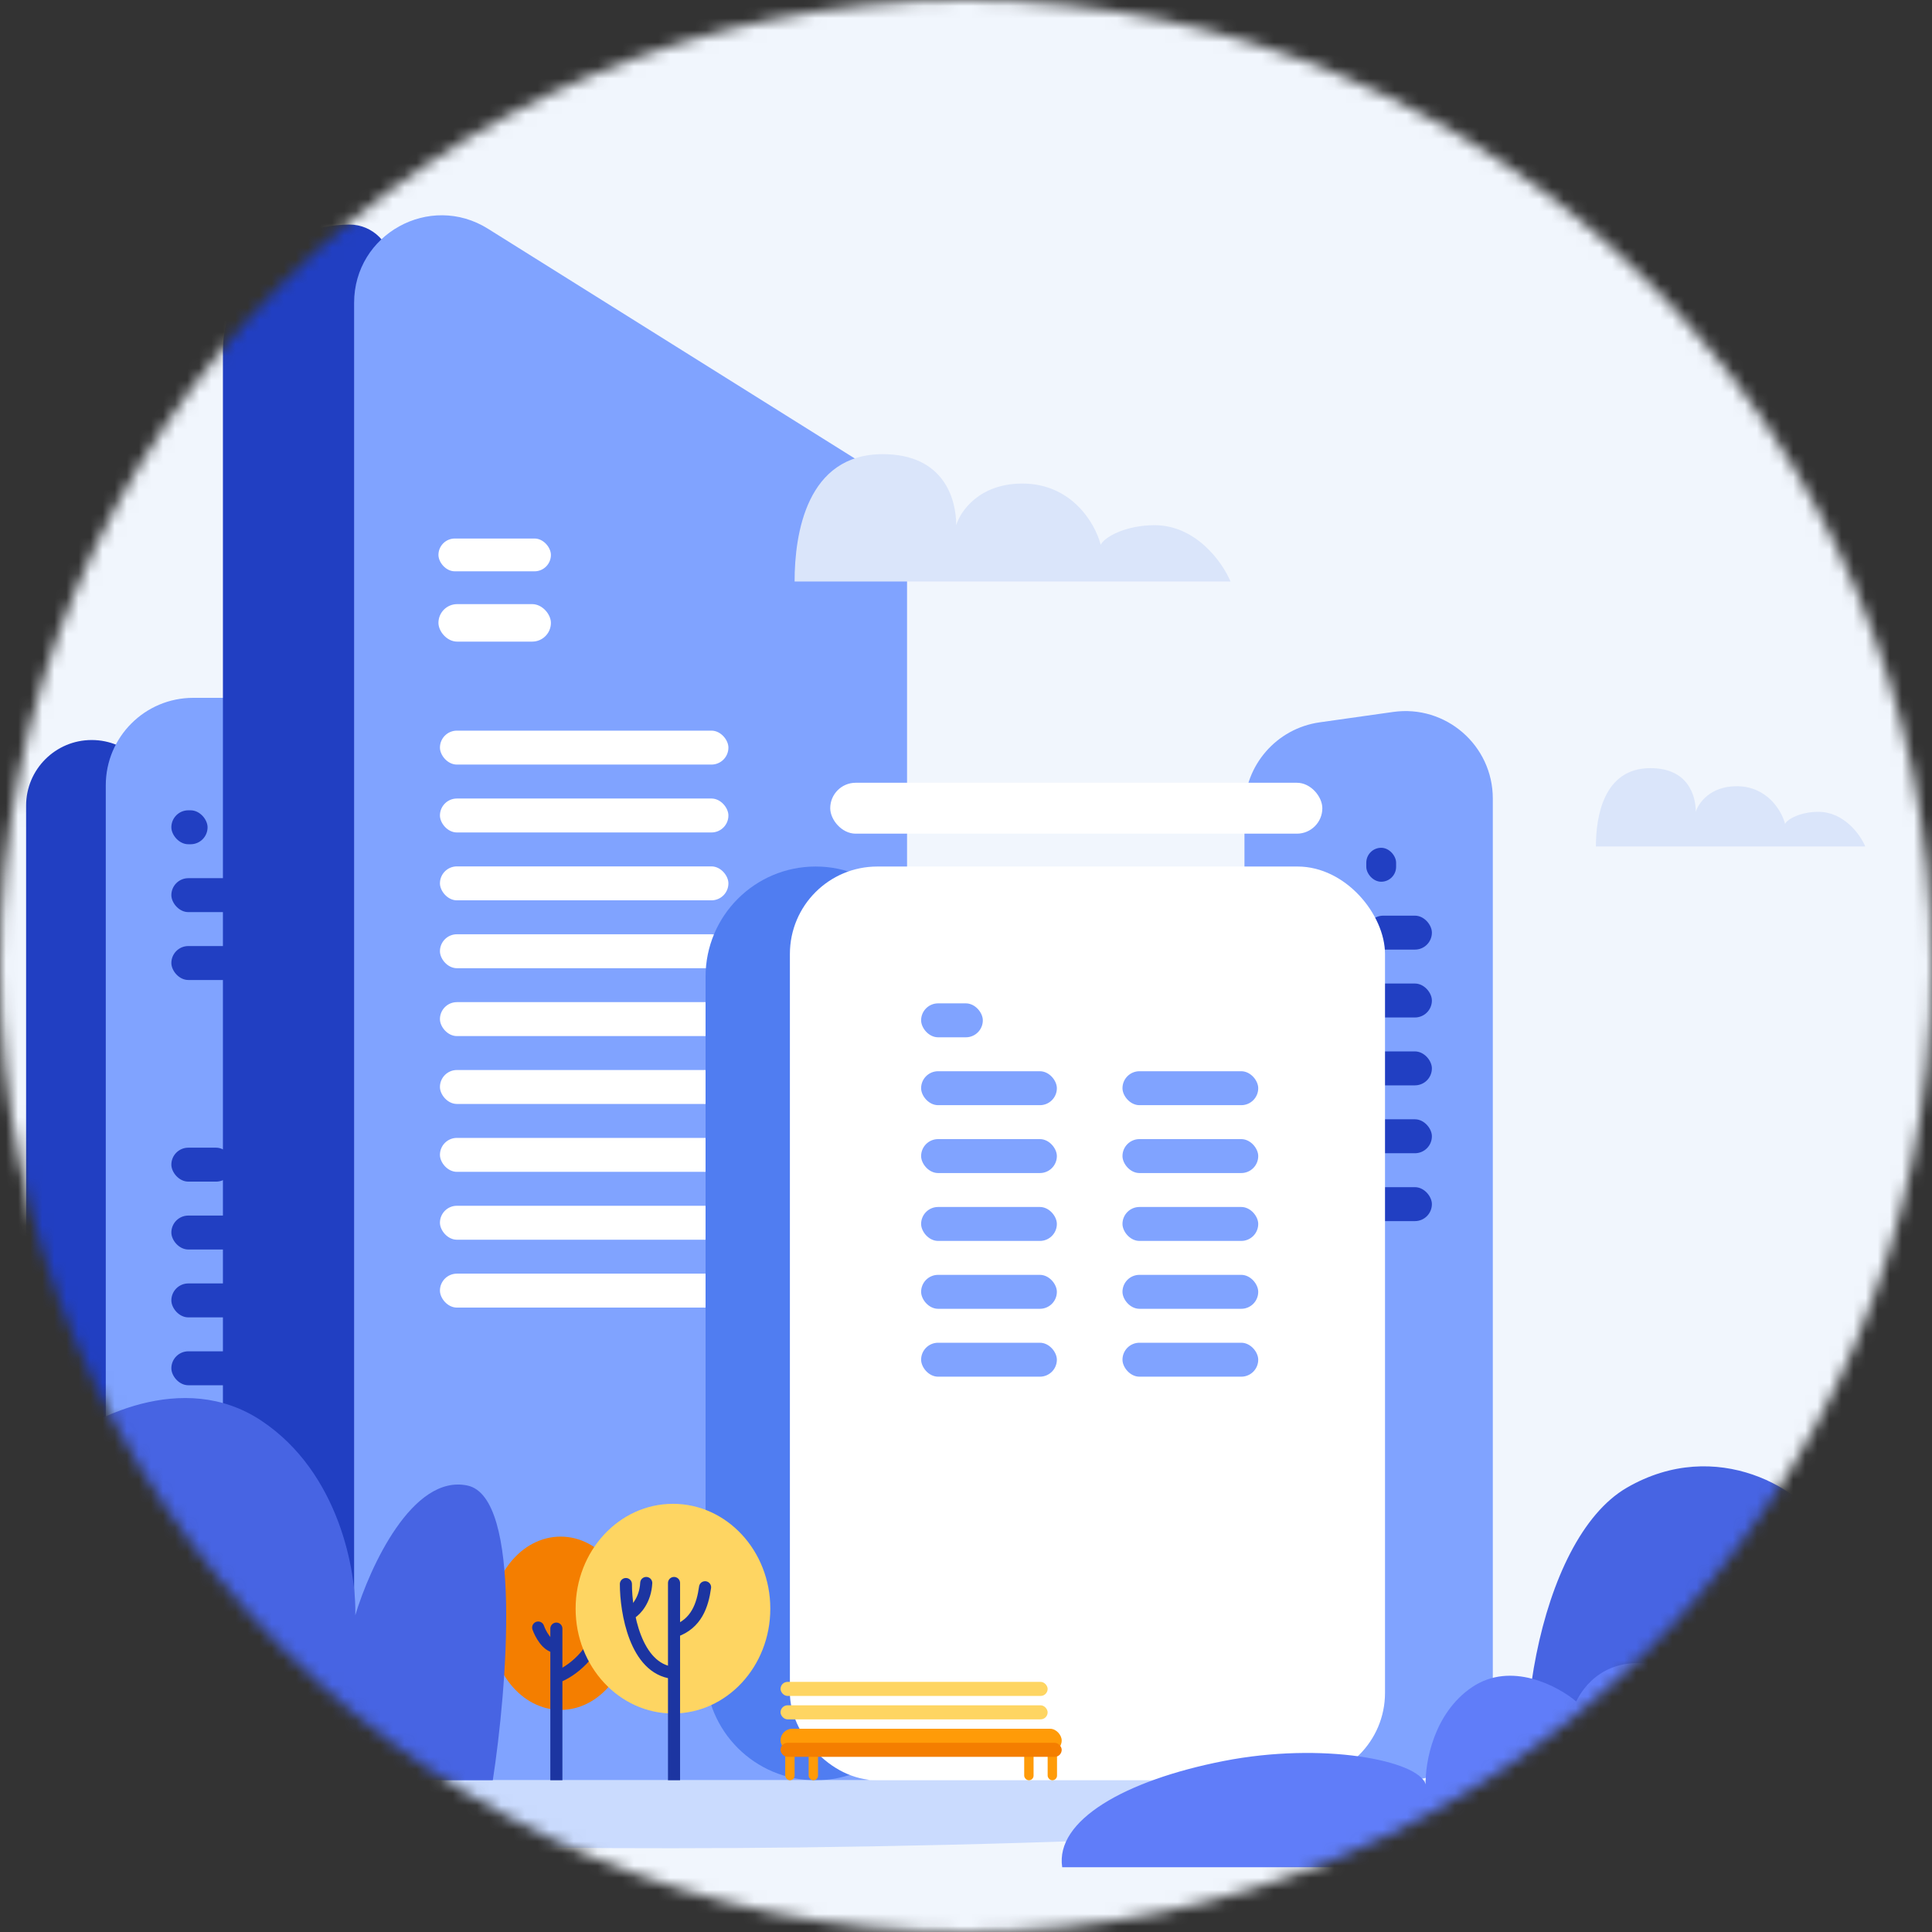 <svg width="160" height="160" viewBox="0 0 160 160" fill="none" xmlns="http://www.w3.org/2000/svg">
  <rect x="0" y="0" width="160" height="160" fill="#333333" stroke="none"/>
  <mask id="mask0_967_3153" style="mask-type:alpha" maskUnits="userSpaceOnUse" x="0" y="0" width="160" height="160">
    <circle cx="80" cy="80" r="80" fill="#DAE5FA" />
  </mask>
  <g mask="url(#mask0_967_3153)">
    <rect x="-6" y="-6" width="172" height="172" fill="#F1F6FD" />
    <path
      d="M103.061 66.992C103.061 63.384 105.716 60.327 109.288 59.821L115.371 58.961C119.731 58.343 123.628 61.728 123.628 66.132V140.193C123.628 144.193 120.386 147.436 116.386 147.436H110.303C106.303 147.436 103.061 144.193 103.061 140.193L103.061 66.992Z"
      fill="#80A3FF" />
    <path
      d="M2.162 66.718C2.162 63.717 4.595 61.285 7.595 61.285C10.596 61.285 13.028 63.717 13.028 66.718V142.003C13.028 145.003 10.596 147.436 7.595 147.436C4.595 147.436 2.162 145.003 2.162 142.003V66.718Z"
      fill="#213FC2" />
    <rect x="8.76" y="57.792" width="23.284" height="89.644" rx="7.243" fill="#80A3FF" />
    <path
      d="M18.461 29.075C18.461 23.288 23.152 18.597 28.939 18.597C30.868 18.597 32.431 20.161 32.431 22.09V143.814C32.431 145.814 30.81 147.436 28.81 147.436H22.082C20.082 147.436 18.461 145.814 18.461 143.814V29.075Z"
      fill="#213FC2" />
    <path
      d="M29.326 25.082C29.326 19.39 35.589 15.923 40.413 18.944L73.419 39.616C74.476 40.278 75.118 41.438 75.118 42.685V143.814C75.118 145.814 73.497 147.436 71.497 147.436H32.947C30.948 147.436 29.326 145.814 29.326 143.814V25.082Z"
      fill="#80A3FF" />
    <rect x="36.31" y="50.031" width="9.314" height="3.105" rx="1.552" fill="white" />
    <rect x="36.31" y="44.598" width="9.314" height="2.716" rx="1.358" fill="white" />
    <rect x="36.434" y="60.508" width="23.89" height="2.811" rx="1.405" fill="white" />
    <rect x="36.434" y="66.13" width="23.89" height="2.811" rx="1.405" fill="white" />
    <rect x="36.434" y="71.751" width="23.89" height="2.811" rx="1.405" fill="white" />
    <rect x="36.434" y="77.372" width="23.89" height="2.811" rx="1.405" fill="white" />
    <rect x="36.434" y="82.993" width="23.89" height="2.811" rx="1.405" fill="white" />
    <rect x="36.434" y="88.614" width="23.89" height="2.811" rx="1.405" fill="white" />
    <rect x="36.434" y="94.236" width="23.89" height="2.811" rx="1.405" fill="white" />
    <rect x="36.434" y="99.857" width="23.89" height="2.811" rx="1.405" fill="white" />
    <rect x="36.434" y="105.478" width="23.89" height="2.811" rx="1.405" fill="white" />
    <path
      d="M58.432 80.882C58.432 75.845 62.515 71.762 67.551 71.762C72.588 71.762 76.671 75.845 76.671 80.882V138.316C76.671 143.353 72.588 147.436 67.551 147.436C62.515 147.436 58.432 143.353 58.432 138.316V80.882Z"
      fill="#507DF1" />
    <rect x="113.15" y="70.21" width="2.47" height="2.811" rx="1.235" fill="#213FC2" />
    <rect x="113.15" y="75.831" width="5.433" height="2.811" rx="1.405" fill="#213FC2" />
    <rect x="113.15" y="81.452" width="5.433" height="2.811" rx="1.405" fill="#213FC2" />
    <rect x="113.15" y="87.073" width="5.433" height="2.811" rx="1.405" fill="#213FC2" />
    <rect x="113.15" y="92.695" width="5.433" height="2.811" rx="1.405" fill="#213FC2" />
    <rect x="113.15" y="98.316" width="5.433" height="2.811" rx="1.405" fill="#213FC2" />
    <rect x="65.416" y="71.762" width="49.285" height="75.673" rx="7.243" fill="white" />
    <rect x="68.756" y="64.825" width="40.754" height="4.216" rx="2.108" fill="white" />
    <rect x="14.191" y="95.046" width="5.11" height="2.811" rx="1.405" fill="#213FC2" />
    <rect x="14.191" y="100.668" width="11.242" height="2.811" rx="1.405" fill="#213FC2" />
    <rect x="14.191" y="106.289" width="11.242" height="2.811" rx="1.405" fill="#213FC2" />
    <rect x="14.191" y="111.91" width="11.242" height="2.811" rx="1.405" fill="#213FC2" />
    <rect x="14.191" y="117.531" width="11.242" height="2.811" rx="1.405" fill="#213FC2" />
    <rect x="14.191" y="123.152" width="11.242" height="2.811" rx="1.405" fill="#213FC2" />
    <rect x="14.191" y="67.106" width="2.999" height="2.811" rx="1.405" fill="#213FC2" />
    <rect x="14.191" y="72.727" width="6.597" height="2.811" rx="1.405" fill="#213FC2" />
    <rect x="14.191" y="78.348" width="6.597" height="2.811" rx="1.405" fill="#213FC2" />
    <rect x="76.283" y="83.094" width="5.11" height="2.811" rx="1.405" fill="#80A3FF" />
    <rect x="76.283" y="88.715" width="11.242" height="2.811" rx="1.405" fill="#80A3FF" />
    <rect x="76.283" y="94.336" width="11.242" height="2.811" rx="1.405" fill="#80A3FF" />
    <rect x="76.283" y="99.957" width="11.242" height="2.811" rx="1.405" fill="#80A3FF" />
    <rect x="76.283" y="105.578" width="11.242" height="2.811" rx="1.405" fill="#80A3FF" />
    <rect x="76.283" y="111.2" width="11.242" height="2.811" rx="1.405" fill="#80A3FF" />
    <rect x="92.959" y="88.715" width="11.242" height="2.811" rx="1.405" fill="#80A3FF" />
    <rect x="92.959" y="94.336" width="11.242" height="2.811" rx="1.405" fill="#80A3FF" />
    <rect x="92.959" y="99.957" width="11.242" height="2.811" rx="1.405" fill="#80A3FF" />
    <rect x="92.959" y="105.578" width="11.242" height="2.811" rx="1.405" fill="#80A3FF" />
    <rect x="92.959" y="111.2" width="11.242" height="2.811" rx="1.405" fill="#80A3FF" />
    <path
      d="M154.475 70.103H132.166C132.166 67.648 132.793 63.613 136.678 63.613C139.811 63.613 140.438 65.901 140.438 67.232C140.647 66.525 141.616 65.111 143.822 65.111C146.328 65.111 147.54 67.108 147.832 68.231C148 67.856 149.086 67.232 150.59 67.232C152.698 67.232 154.057 69.104 154.475 70.103Z"
      fill="#DAE5FA" />
    <ellipse cx="46.429" cy="134.432" rx="5.847" ry="7.176" fill="#F47E00" />
    <path d="M46.076 134.875V147.456" stroke="#1C35A1" stroke-width="1.001" stroke-linecap="round" />
    <path d="M46.164 138.862C47.198 138.478 49.389 137.002 49.885 134.167" stroke="#1C35A1" stroke-width="1.001"
      stroke-linecap="round" />
    <path d="M44.57 134.787C44.748 135.289 45.279 136.311 45.988 136.381" stroke="#1C35A1" stroke-width="1.001"
      stroke-linecap="round" />
    <ellipse cx="55.732" cy="133.222" rx="8.062" ry="8.682" fill="#FED562" />
    <path d="M52.277 133.576C52.661 133.34 53.447 132.513 53.518 131.096" stroke="#1C35A1" stroke-width="1.001"
      stroke-linecap="round" />
    <path d="M55.82 131.096L55.82 147.752" stroke="#1C35A1" stroke-width="1.001" stroke-linecap="round" />
    <path d="M51.834 131.184C51.834 133.488 52.614 138.183 55.732 138.538" stroke="#1C35A1" stroke-width="1.001"
      stroke-linecap="round" />
    <path d="M58.391 131.45C58.184 132.927 57.682 134.462 55.91 135.083" stroke="#1C35A1" stroke-width="1.001"
      stroke-linecap="round" />
    <path
      d="M101.905 48.158H65.805C65.805 44.17 66.819 37.612 73.106 37.612C78.176 37.612 79.19 41.331 79.19 43.494C79.528 42.345 81.097 40.046 84.666 40.046C88.722 40.046 90.683 43.291 91.156 45.116C91.426 44.508 93.184 43.494 95.618 43.494C99.029 43.494 101.229 46.536 101.905 48.158Z"
      fill="#DAE5FA" />
    <path
      d="M-19.445 147.501H40.802C42 139.74 43.257 123.979 38.706 123.024C34.154 122.069 30.621 129.79 29.423 133.77C29.523 130.188 28.106 121.95 21.638 117.651C15.17 113.353 7.365 117.452 4.271 120.039C2.475 116.358 -4.919 111.918 -12.345 116.217C-19.771 120.515 -22.54 138.248 -19.445 147.501Z"
      fill="#4764E3" />
    <path
      d="M144.195 147.436H-35.48C-21.51 148.988 -4.629 149.958 14.386 149.958C51.059 149.958 0.804 153.062 55.715 153.062C81.91 153.062 127.961 151.704 144.195 147.436Z"
      fill="#CADBFE" />
    <path
      d="M-1.441 147.502H-57.959C-58.552 143.621 -52.786 140.312 -44.601 138.704C-36.416 137.096 -28.451 138.646 -27.857 140.636C-27.907 138.845 -27.204 134.726 -23.998 132.576C-20.793 130.427 -16.924 132.477 -15.39 133.77C-14.5 131.93 -12.212 129.748 -8.118 130.935C-2.455 132.576 0.093 142.875 -1.441 147.502Z"
      fill="#607DF9" />
    <path
      d="M127.633 154.487H187.88C189.078 146.726 190.335 130.965 185.784 130.009C181.233 129.054 177.699 136.775 176.502 140.756C176.601 137.173 175.184 128.935 168.716 124.636C162.249 120.338 154.443 124.437 151.349 127.024C149.553 123.343 142.159 118.903 134.733 123.202C127.307 127.5 124.538 145.233 127.633 154.487Z"
      fill="#4764E3" />
    <path
      d="M144.485 154.638H87.967C87.374 150.758 93.14 147.449 101.325 145.841C109.51 144.232 117.475 145.783 118.069 147.773C118.019 145.982 118.722 141.862 121.927 139.713C125.133 137.564 129.002 139.614 130.535 140.907C131.426 139.066 133.714 136.885 137.807 138.071C143.471 139.713 146.019 150.012 144.485 154.638Z"
      fill="#607DF9" />
    <rect x="64.641" y="139.286" width="22.12" height="1.164" rx="0.582" fill="#FED562" />
    <rect x="64.641" y="141.226" width="22.12" height="1.164" rx="0.582" fill="#FED562" />
    <rect x="64.641" y="143.167" width="23.284" height="1.94" rx="0.97" fill="#FF9B08" />
    <rect x="65.029" y="145.107" width="0.776" height="2.328" rx="0.388" fill="#FF9B08" />
    <rect x="84.82" y="145.107" width="0.776" height="2.328" rx="0.388" fill="#FF9B08" />
    <rect x="66.969" y="145.107" width="0.776" height="2.328" rx="0.388" fill="#FF9B08" />
    <rect x="86.762" y="145.107" width="0.776" height="2.328" rx="0.388" fill="#FF9B08" />
    <rect x="64.641" y="144.331" width="23.284" height="1.164" rx="0.582" fill="#F47E00" />
  </g>
</svg>